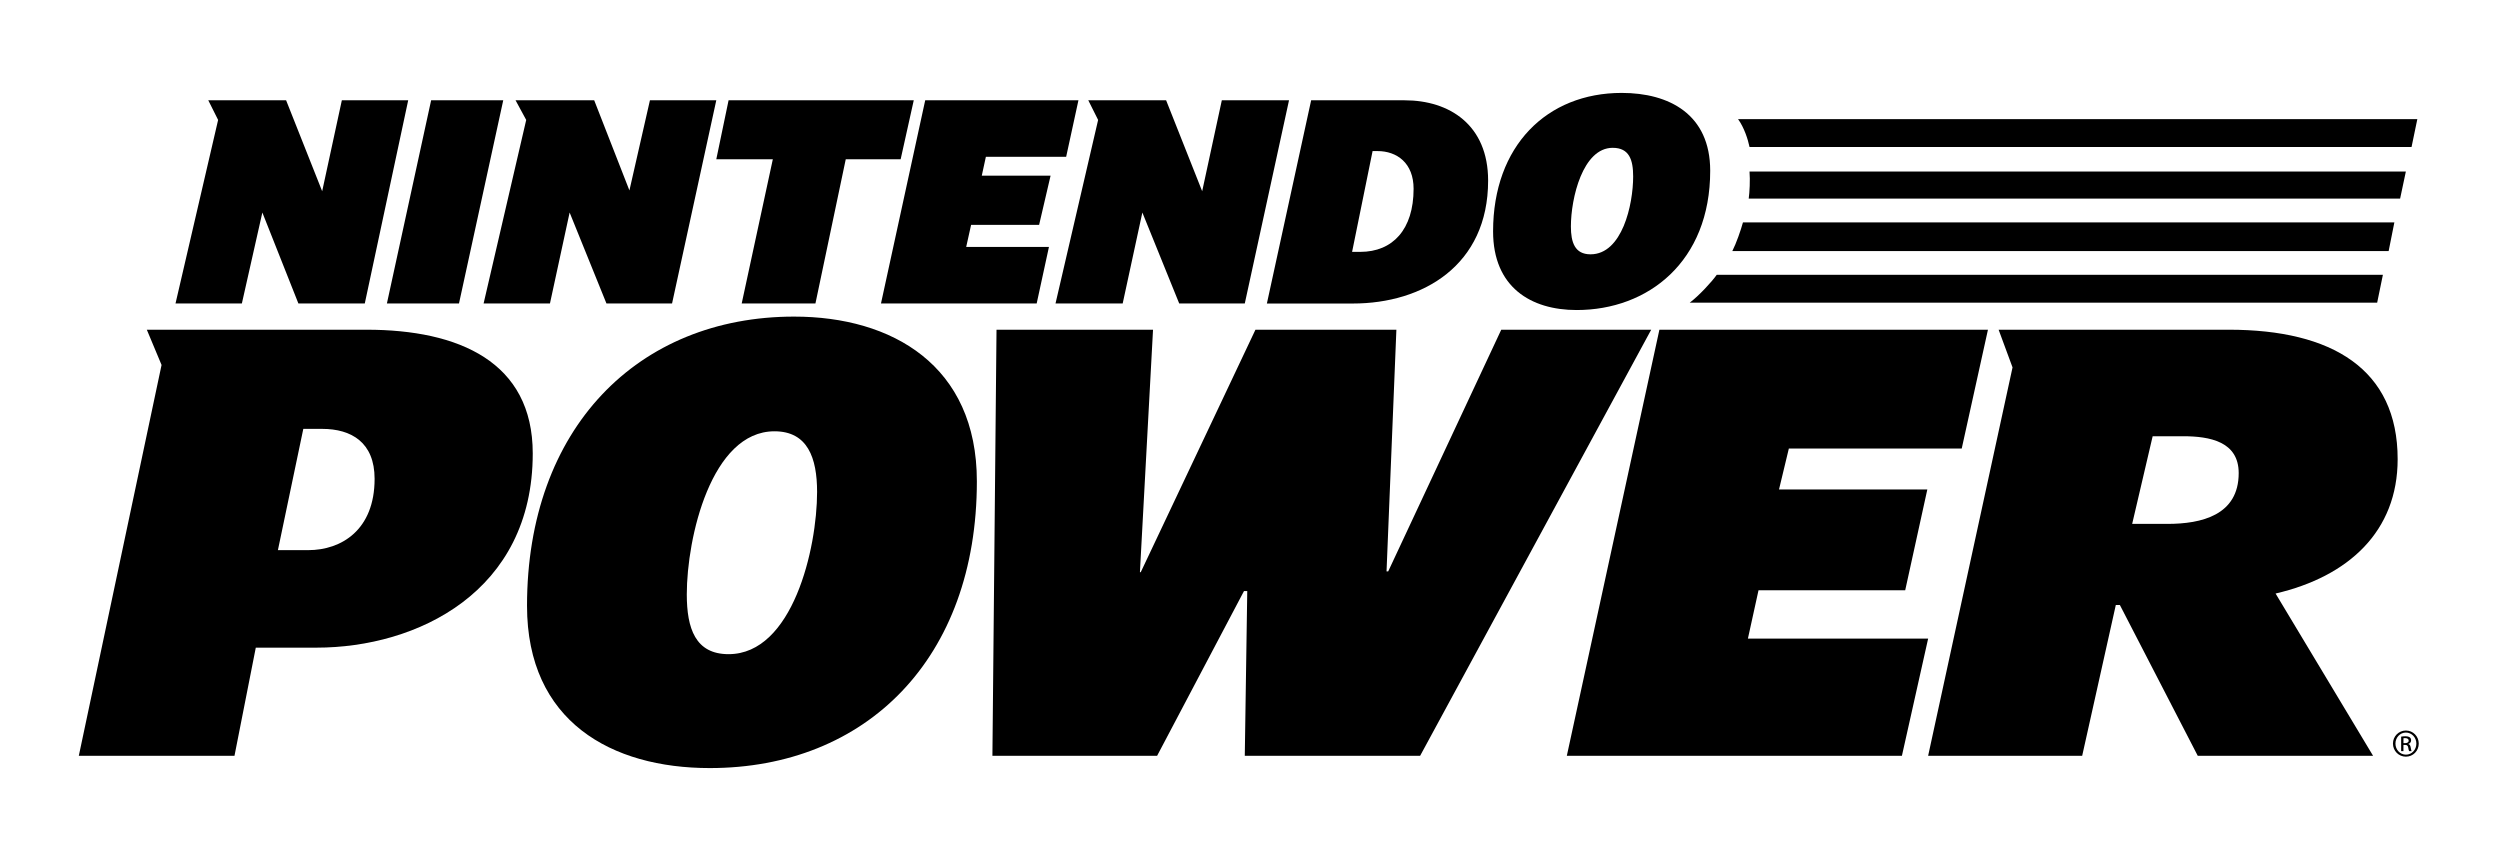 <?xml version="1.0" encoding="UTF-8"?>
<!-- Generator: Adobe Illustrator 14.0.0, SVG Export Plug-In . SVG Version: 6.00 Build 43363)  -->
<!DOCTYPE svg PUBLIC "-//W3C//DTD SVG 1.1//EN" "http://www.w3.org/Graphics/SVG/1.1/DTD/svg11.dtd">
<svg version="1.1" id="Layer_1" xmlns="http://www.w3.org/2000/svg" xmlns:xlink="http://www.w3.org/1999/xlink" x="0px" y="0px" width="95.167px" height="32px" viewBox="0 0 95.167 32" enable-background="new 0 0 95.167 32" xml:space="preserve">
<g>
	<path d="M92.02,4.535L91.8,5.595H66.599c-0.06-0.288-0.205-0.744-0.437-1.06H92.02z"/>
	<path d="M91.583,6.531L91.365,7.56H66.568c0.033-0.239,0.058-0.701,0.031-1.029H91.583z"/>
	<path d="M91.146,8.465l-0.218,1.092H65.944c0.149-0.291,0.327-0.802,0.405-1.092H91.146z"/>
	<path d="M90.709,10.461l-0.218,1.061H64.322c0.339-0.254,0.825-0.774,1.029-1.061H90.709z"/>
</g>
<polygon points="75.675,12.551 74.677,17.073 68.096,17.073 67.721,18.633 73.367,18.633 72.525,22.47 66.941,22.47 66.537,24.31 73.398,24.31 72.4,28.77 59.644,28.77 63.168,12.551"/>
<polygon points="49.069,3.817 47.385,11.553 44.889,11.553 43.486,8.09 42.737,11.553 40.18,11.553 41.802,4.566 41.427,3.817 44.39,3.817 45.763,7.28 46.511,3.817"/>
<polygon points="62.856,12.551 54.06,28.77 47.385,28.77 47.479,22.501 47.354,22.501 44.048,28.77 37.778,28.77 37.934,12.551 43.892,12.551 43.393,21.783 43.424,21.783 47.791,12.551 53.156,12.551 52.781,21.752 52.844,21.752 57.148,12.551"/>
<polygon points="41.053,3.817 40.585,5.97 37.529,5.97 37.373,6.688 39.992,6.688 39.556,8.559 36.967,8.559 36.78,9.4 39.93,9.4 39.463,11.553 33.536,11.553 35.22,3.817"/>
<polygon points="34.784,3.817 34.285,6.063 32.195,6.063 31.041,11.553 28.234,11.553 29.419,6.063 27.267,6.063 27.735,3.817"/>
<polygon points="27.267,3.817 25.583,11.553 23.086,11.553 21.684,8.09 20.935,11.553 18.409,11.553 20.031,4.566 19.625,3.817 22.619,3.817 23.96,7.249 24.741,3.817"/>
<polygon points="19.157,3.817 17.472,11.553 14.728,11.553 16.412,3.817"/>
<polygon points="15.539,3.817 13.886,11.553 11.359,11.553 9.987,8.09 9.207,11.553 6.681,11.553 8.303,4.566 7.928,3.817 10.891,3.817 12.264,7.28 13.013,3.817"/>
<g>
	<path d="M85.22,18.009c0-1.202-1.103-1.403-2.121-1.403h-1.154l-0.78,3.337h1.341C83.802,19.943,85.22,19.614,85.22,18.009    M91.271,17.479c0,2.75-1.869,4.467-4.647,5.115l3.711,6.176h-6.674l-2.964-5.739h-0.155l-1.28,5.739h-5.864l3.213-14.784   l-0.53-1.435h8.765C88.776,12.551,91.271,14.054,91.271,17.479"/>
	<path d="M62.169,6.718c0-0.633-0.147-1.091-0.779-1.091c-1.14,0-1.591,1.918-1.591,2.994c0,0.601,0.147,1.06,0.748,1.06   C61.75,9.681,62.169,7.794,62.169,6.718 M65.102,6.5c0,3.462-2.365,5.302-5.084,5.302c-1.747,0-3.181-0.874-3.181-2.994   c0-3.258,2.049-5.271,4.896-5.271C63.537,3.537,65.102,4.348,65.102,6.5"/>
	<path d="M53.811,7.186c0-0.98-0.634-1.435-1.373-1.435H52.25l-0.78,3.837h0.312C53.017,9.588,53.811,8.736,53.811,7.186    M56.648,6.875c0,3.227-2.484,4.679-5.146,4.679h-3.276l1.685-7.736h3.556C55.175,3.817,56.648,4.754,56.648,6.875"/>
	<path d="M31.104,18.726c0-1.295-0.358-2.308-1.622-2.308c-2.406,0-3.338,4.048-3.338,6.208c0,1.295,0.326,2.276,1.591,2.276   C30.171,24.902,31.104,20.886,31.104,18.726 M37.186,18.321c0,6.755-4.216,10.917-10.168,10.917c-3.733,0-6.956-1.765-6.956-6.176   c0-6.755,4.216-11.01,10.168-11.01C33.962,12.052,37.186,13.911,37.186,18.321"/>
	<path d="M14.26,18.228c0-1.388-0.885-1.902-1.996-1.902h-0.718l-0.967,4.616h1.155C12.998,20.942,14.26,20.172,14.26,18.228    M20.28,17.261c0,5.275-4.406,7.393-8.234,7.393H9.737l-0.811,4.117H3l3.15-14.878l-0.561-1.342h8.359   C17.473,12.551,20.28,13.776,20.28,17.261"/>
	<path d="M91.492,28.289h0.064c0.073,0,0.135-0.027,0.135-0.095c0-0.049-0.036-0.097-0.135-0.097c-0.029,0-0.048,0.002-0.064,0.004   V28.289z M91.492,28.594h-0.088v-0.553c0.046-0.007,0.091-0.014,0.157-0.014c0.083,0,0.139,0.018,0.172,0.042   c0.033,0.025,0.05,0.062,0.05,0.115c0,0.073-0.048,0.117-0.107,0.135v0.004c0.048,0.009,0.081,0.053,0.092,0.134   c0.013,0.087,0.026,0.12,0.035,0.137H91.71c-0.014-0.017-0.027-0.068-0.038-0.141c-0.013-0.07-0.048-0.097-0.119-0.097h-0.062   V28.594z M91.584,27.886c-0.219,0-0.397,0.188-0.397,0.419c0,0.236,0.178,0.422,0.399,0.422c0.221,0.002,0.397-0.186,0.397-0.419   c0-0.234-0.176-0.422-0.397-0.422H91.584z M91.586,27.809c0.271,0,0.488,0.221,0.488,0.496c0,0.28-0.217,0.499-0.49,0.499   c-0.272,0-0.492-0.219-0.492-0.499c0-0.275,0.22-0.496,0.492-0.496H91.586z"/>
</g>
</svg>